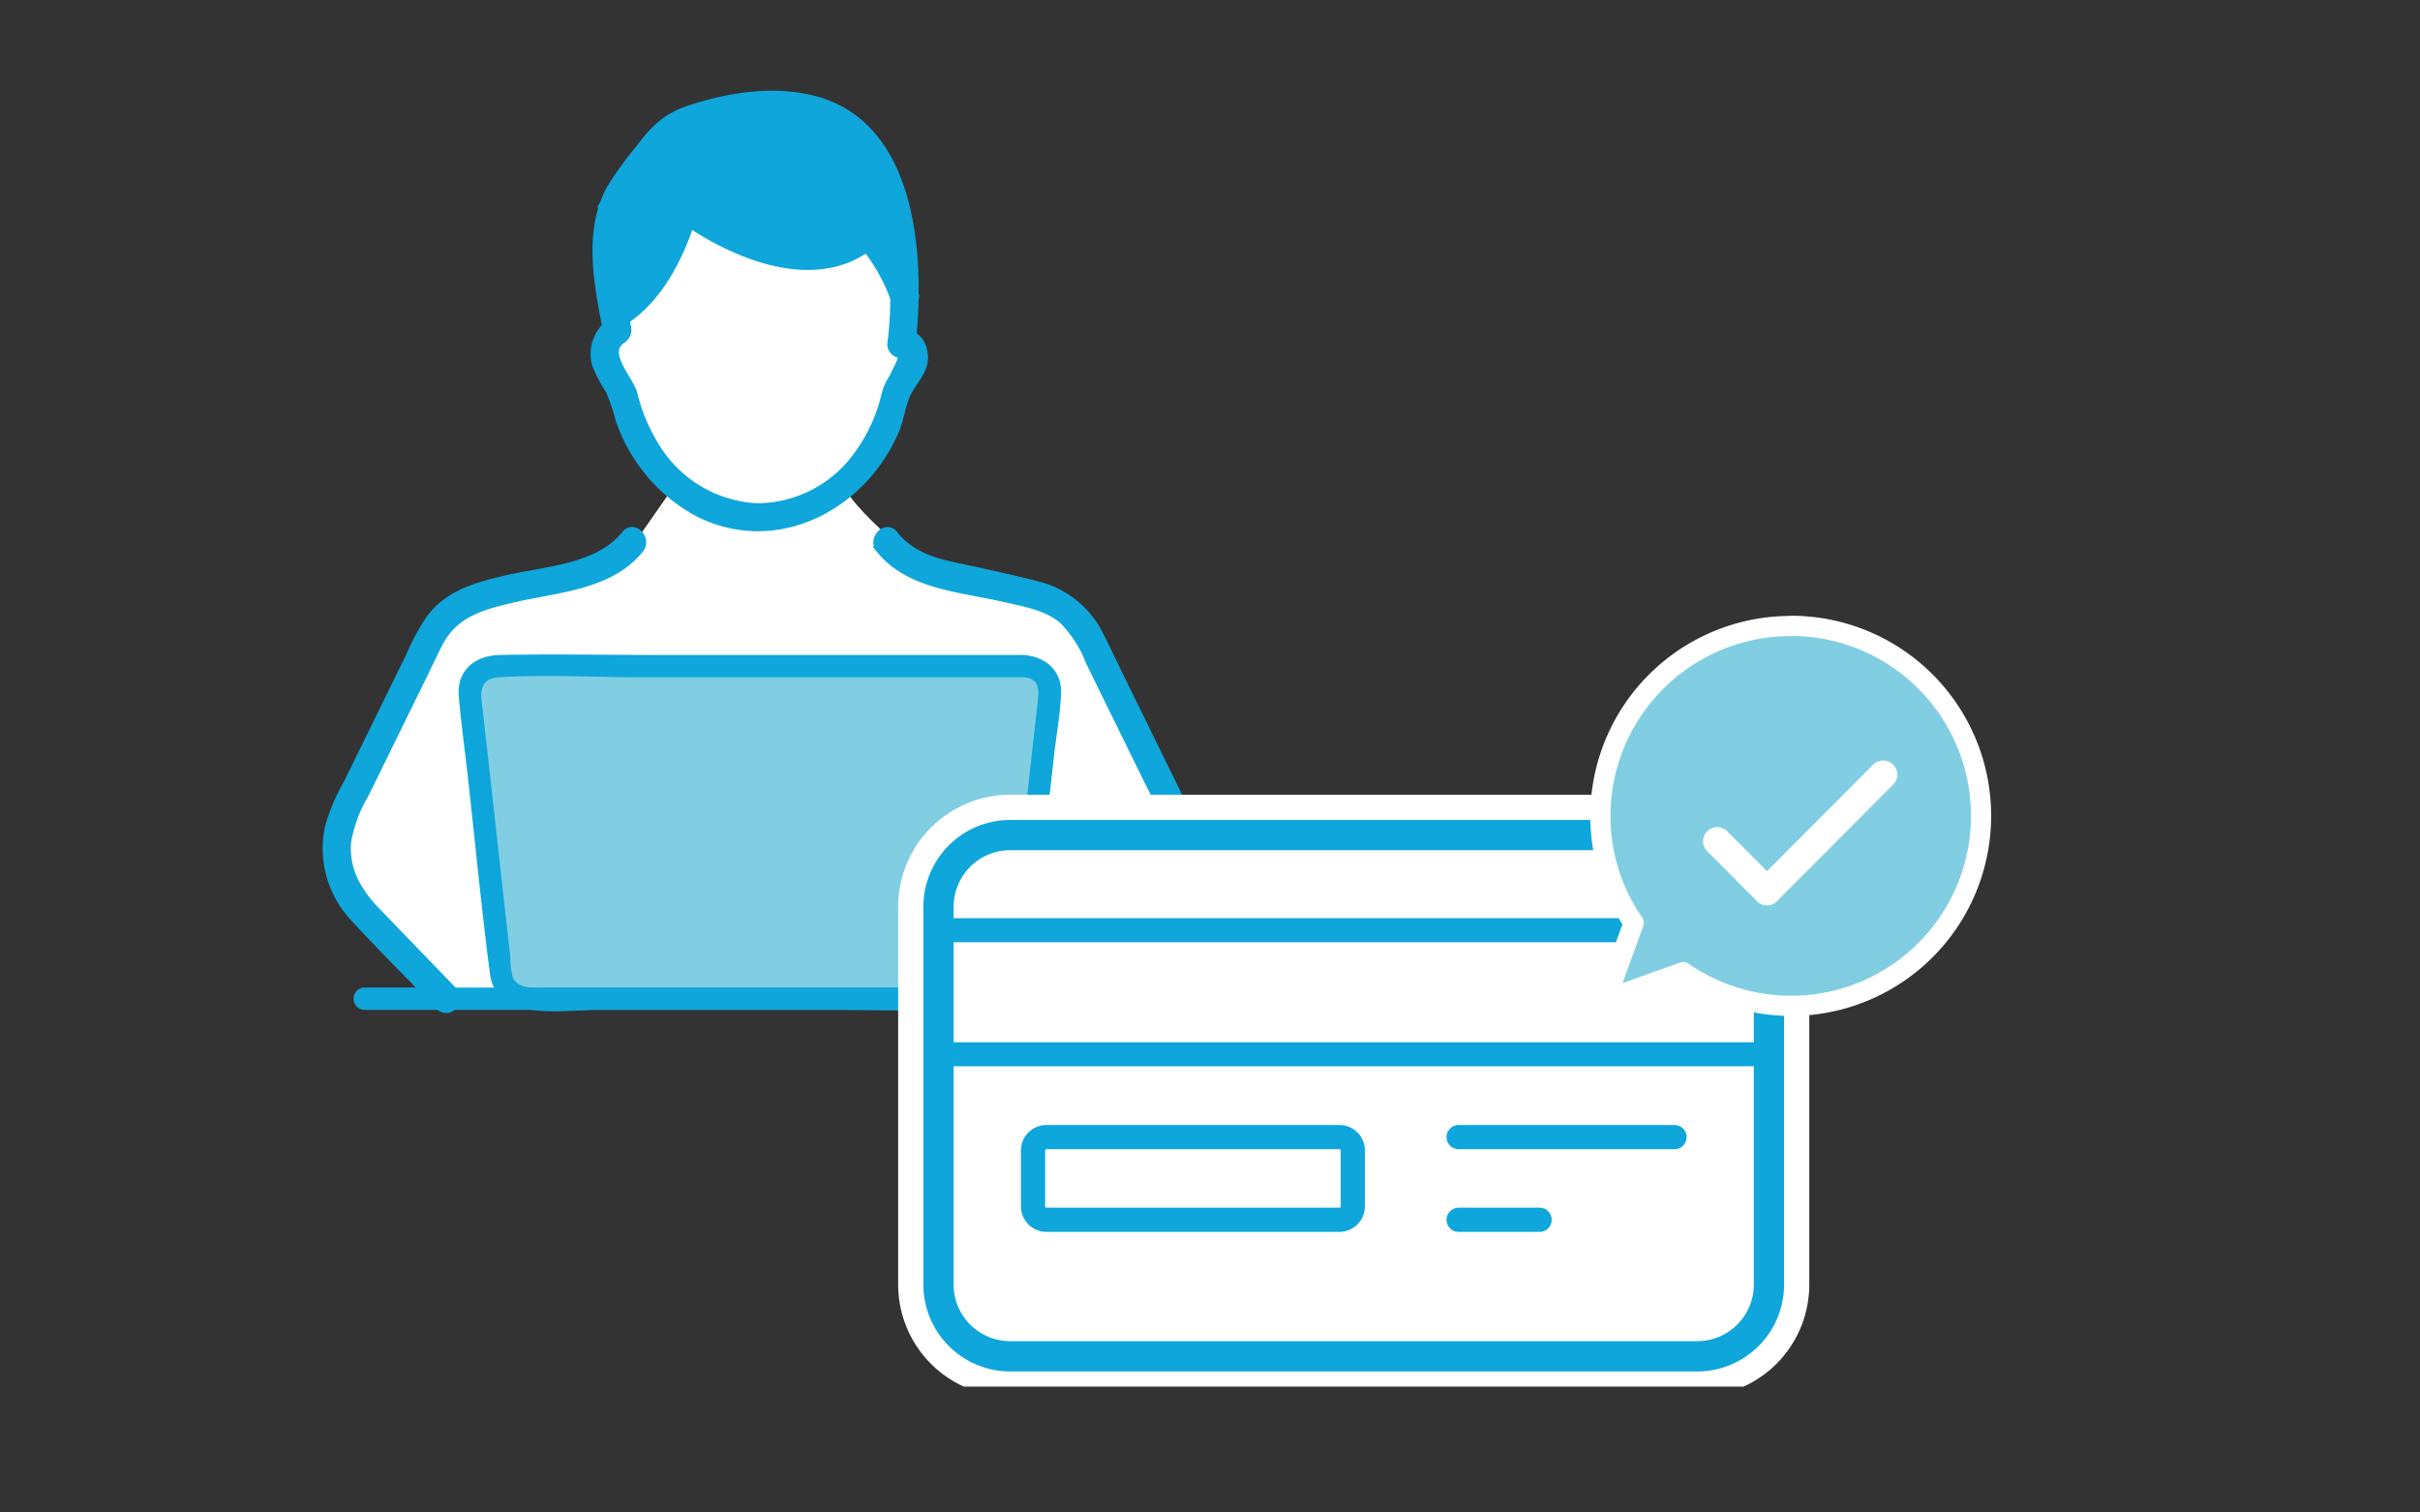 <svg xmlns="http://www.w3.org/2000/svg" width="240" height="150"><rect width="100%" height="100%" fill="#333333" stroke="none"/><defs><clipPath id="a"><path data-name="長方形 6744" fill="none" d="M0 0h165.472v128.514H0z"/></clipPath></defs><g data-name="グループ 8016"><path data-name="長方形 7163" fill="none" d="M0 0h240v150H0z"/><g data-name="グループ 7684"><g data-name="グループ 7683" clip-path="url(#a)" transform="translate(32 9)"><path data-name="パス 16760" d="m34.58 39.614-4.907 7.029-13.394 3.58-6.9 5.438L1.956 73.7l.928 7.161 8.222 9.151h77.052l-4.244-18.967-9.548-19.23-14.588-4.642s-8.886-6.5-8.753-9.814-16.445 2.255-16.445 2.255" fill="#fff"/><path data-name="パス 16761" d="m36.437 11.9-4.642 7.692-2.519 2.785-.133 2.123-.928 1.459.928 4.111 5.172 8.487 6.5 2.785 6.233.8 7.823-5.442 1.329-5.839 1.857-3.845-1.595-3.316.664-3.713-3.316-4.907-3.846 2.12-10.609-3.712z" fill="#fff"/><path data-name="パス 16762" d="M55.173 45.51c2.91 3.652 8.093 3.9 12.348 4.881 1.983.461 4.2.8 5.8 2.143a11.713 11.713 0 0 1 2.663 4.132q2.923 5.959 5.849 11.916c.54 1.1 1.118 2.188 1.62 3.305a7.867 7.867 0 0 1-1.545 8.806c-2.727 2.889-5.521 5.718-8.276 8.573-.992 1.025.576 2.593 1.568 1.564 2.659-2.756 5.335-5.5 7.979-8.267 3.544-3.708 3.952-8.2 1.739-12.709q-3.012-6.156-6.034-12.31c-.625-1.273-1.217-2.571-1.876-3.826A9.462 9.462 0 0 0 70.7 48.9c-1.92-.494-3.855-.919-5.789-1.35-3.057-.682-6.079-.978-8.169-3.6-.886-1.116-2.448.459-1.567 1.562" fill="#0ea6db"/><path data-name="パス 16763" d="M55.173 45.51c2.91 3.652 8.093 3.9 12.348 4.881 1.983.461 4.2.8 5.8 2.143a11.713 11.713 0 0 1 2.663 4.132q2.923 5.959 5.849 11.916c.54 1.1 1.118 2.188 1.62 3.305a7.867 7.867 0 0 1-1.545 8.806c-2.727 2.889-5.521 5.718-8.276 8.573-.992 1.025.576 2.593 1.568 1.564 2.659-2.756 5.335-5.5 7.979-8.267 3.544-3.708 3.952-8.2 1.739-12.709q-3.012-6.156-6.034-12.31c-.625-1.273-1.217-2.571-1.876-3.826A9.462 9.462 0 0 0 70.7 48.9c-1.92-.494-3.855-.919-5.789-1.35-3.057-.682-6.079-.978-8.169-3.6-.888-1.118-2.45.457-1.569 1.56z" fill="none" stroke="#0ea6db" stroke-width=".6"/><path data-name="パス 16764" d="M29.673 23.081c3.843-2.306 6.1-7.02 7.268-11.2q-.816.332-1.631.66c5.28 3.811 13.839 7.544 19.563 2.46h-1.568a17.948 17.948 0 0 1 3.326 5.689c.459 1.339 2.6.764 2.141-.59a20.725 20.725 0 0 0-3.9-6.666 1.127 1.127 0 0 0-1.569 0c-4.868 4.327-12.526.332-16.873-2.8a1.124 1.124 0 0 0-1.632.66c-1.014 3.608-2.926 7.88-6.247 9.875a1.108 1.108 0 0 0 1.121 1.911z" fill="#0ea6db"/><path data-name="パス 16765" d="M29.673 23.081c3.843-2.306 6.1-7.02 7.268-11.2q-.816.332-1.631.66c5.28 3.811 13.839 7.544 19.563 2.46h-1.568a17.948 17.948 0 0 1 3.326 5.689c.459 1.339 2.6.764 2.141-.59a20.725 20.725 0 0 0-3.9-6.666 1.127 1.127 0 0 0-1.569 0c-4.868 4.327-12.526.332-16.873-2.8a1.124 1.124 0 0 0-1.632.66c-1.014 3.608-2.926 7.88-6.247 9.875a1.108 1.108 0 0 0 1.121 1.911z" fill="none" stroke="#0ea6db" stroke-width=".6"/><path data-name="パス 16766" d="M28.6 22.856a3.926 3.926 0 0 0-1.588 4.294 13.946 13.946 0 0 0 1.368 2.616 21.964 21.964 0 0 1 .981 2.888 16.606 16.606 0 0 0 7.809 9.267c7.784 3.955 16.41-.561 19.673-8.149.488-1.133.633-2.416 1.1-3.523.411-.97 1.206-1.782 1.6-2.785.58-1.468-.219-3.7-2.138-3.46l1.11 1.107c.91-8.466.251-21.883-9.971-24.358-4-.97-8.389-.266-12.241 1.018-2.4.8-3.585 2.081-5.039 4.032a32.291 32.291 0 0 0-2.841 3.944c-2.327 4.379-1.154 9.743-.27 14.347.27 1.4 2.408.8 2.142-.587-.7-3.66-1.779-8.116-.366-11.753a13.012 13.012 0 0 1 2-3.246c1.045-1.323 2-3.11 3.464-3.964 2.981-1.738 7.531-2.269 10.89-1.937 4.95.491 7.851 3.859 9.141 8.452a37.441 37.441 0 0 1 .873 14.055 1.109 1.109 0 0 0 1.11 1.107c.211-.026-.9 2.173-1.077 2.461a4.592 4.592 0 0 0-.639 1.582 16.264 16.264 0 0 1-2.6 5.67 12.242 12.242 0 0 1-10.016 5.279 12.428 12.428 0 0 1-9.815-5.7A18.01 18.01 0 0 1 30.9 30c-.4-1.439-3.008-4.025-1.176-5.227 1.189-.778.078-2.7-1.12-1.911z" fill="#0ea6db"/><path data-name="パス 16767" d="M28.6 22.856a3.926 3.926 0 0 0-1.588 4.294 13.946 13.946 0 0 0 1.368 2.616 21.964 21.964 0 0 1 .981 2.888 16.606 16.606 0 0 0 7.809 9.267c7.784 3.955 16.41-.561 19.673-8.149.488-1.133.633-2.416 1.1-3.523.411-.97 1.206-1.782 1.6-2.785.58-1.468-.219-3.7-2.138-3.46l1.11 1.107c.91-8.466.251-21.883-9.971-24.358-4-.97-8.389-.266-12.241 1.018-2.4.8-3.585 2.081-5.039 4.032a32.291 32.291 0 0 0-2.841 3.944c-2.327 4.379-1.154 9.743-.27 14.347.27 1.4 2.408.8 2.142-.587-.7-3.66-1.779-8.116-.366-11.753a13.012 13.012 0 0 1 2-3.246c1.045-1.323 2-3.11 3.464-3.964 2.981-1.738 7.531-2.269 10.89-1.937 4.95.491 7.851 3.859 9.141 8.452a37.441 37.441 0 0 1 .873 14.055 1.109 1.109 0 0 0 1.11 1.107c.211-.026-.9 2.173-1.077 2.461a4.592 4.592 0 0 0-.639 1.582 16.264 16.264 0 0 1-2.6 5.67 12.242 12.242 0 0 1-10.016 5.279 12.428 12.428 0 0 1-9.815-5.7A18.01 18.01 0 0 1 30.9 30c-.4-1.439-3.008-4.025-1.176-5.227 1.189-.778.078-2.7-1.12-1.911z" fill="none" stroke="#0ea6db" stroke-width=".6"/><path data-name="パス 16768" d="M29.958 43.946c-2.7 3.383-8.039 3.508-12 4.464-2.867.69-5.542 1.435-7.406 3.925A22.246 22.246 0 0 0 8.579 56q-3.114 6.353-6.23 12.7a19.455 19.455 0 0 0-1.842 4.4 10.125 10.125 0 0 0 2.578 9.007c2.726 2.977 5.616 5.818 8.42 8.721.991 1.029 2.56-.539 1.568-1.564l-7.709-7.989c-1.829-1.892-3.1-4.08-2.834-6.825a13.771 13.771 0 0 1 1.734-4.641q2.937-5.982 5.868-11.96c.5-1.014.965-2.051 1.495-3.051 1.55-2.929 4.191-3.611 7.158-4.316 4.35-1.037 9.758-1.232 12.743-4.976.88-1.1-.681-2.678-1.569-1.564z" fill="#0ea6db"/><path data-name="パス 16769" d="M29.958 43.946c-2.7 3.383-8.039 3.508-12 4.464-2.867.69-5.542 1.435-7.406 3.925A22.246 22.246 0 0 0 8.579 56q-3.114 6.353-6.23 12.7a19.455 19.455 0 0 0-1.842 4.4 10.125 10.125 0 0 0 2.578 9.007c2.726 2.977 5.616 5.818 8.42 8.721.991 1.029 2.56-.539 1.568-1.564l-7.709-7.989c-1.829-1.892-3.1-4.08-2.834-6.825a13.771 13.771 0 0 1 1.734-4.641q2.937-5.982 5.868-11.96c.5-1.014.965-2.051 1.495-3.051 1.55-2.929 4.191-3.611 7.158-4.316 4.35-1.037 9.758-1.232 12.743-4.976.88-1.1-.681-2.678-1.569-1.564z" fill="none" stroke="#0ea6db" stroke-width=".6"/><path data-name="パス 16770" d="m14.285 58.8 4.5 31h49.5l2.5-18 .5-12.5-.5-2h-53.5z" fill="#81cee2"/><path data-name="パス 16771" d="M69.537 55.958H33.261c-5.226 0-10.466-.107-15.693 0-2.449.048-4.288 1.523-4.068 4.1s.58 5.176.872 7.754c.74 6.589 1.361 13.207 2.223 19.784.634 4.807 7.284 3.553 10.773 3.553H50.6c5.139 0 10.318.2 15.449 0 2.726-.1 3.851-1.819 4.121-4.228q.51-4.549 1.025-9.1l1.343-11.937c.229-2.029.621-4.11.692-6.15.078-2.254-1.569-3.6-3.7-3.778-1.424-.118-1.417 2.1 0 2.213 1.665.14 1.5 1.391 1.372 2.534-.122 1.1-.248 2.2-.37 3.294L69.367 74.4q-.567 5.106-1.147 10.209c-.192 1.723.185 4.113-2.087 4.327-1.406.133-2.885 0-4.3 0h-39c-1.217 0-3.466.35-4-1.055a9.357 9.357 0 0 1-.229-2.029l-.455-4.039-1.229-11.048q-.51-4.56-1.024-9.119c-.179-1.59-.637-3.335 1.6-3.479 4.54-.288 9.193 0 13.736 0h38.3a1.107 1.107 0 0 0 0-2.213z" fill="#0ea6db"/><path data-name="パス 16772" d="M4.14 91.151h78.415a1.107 1.107 0 0 0 0-2.213H4.14a1.107 1.107 0 0 0 0 2.213" fill="#0ea6db"/><path data-name="パス 16773" d="M143.434 90.6v27.833a7.1 7.1 0 0 1-7.11 7.083H68.185a7.1 7.1 0 0 1-7.109-7.083V80.9a7.1 7.1 0 0 1 7.109-7.083h58.627" fill="none" stroke="#f5f5f5" stroke-width="3"/><path data-name="パス 16774" d="M136.333 126.014H68.175a7.611 7.611 0 0 1-7.6-7.582V80.906a7.612 7.612 0 0 1 7.6-7.583h58.636v1H68.176a6.61 6.61 0 0 0-6.6 6.584v37.524a6.61 6.61 0 0 0 6.6 6.583h68.157a6.61 6.61 0 0 0 6.6-6.584V90.6h1v27.833a7.612 7.612 0 0 1-7.6 7.581z" fill="none" stroke="#f5f5f5" stroke-width="3"/><path data-name="パス 16775" d="M136.333 126.714H68.174a8.312 8.312 0 0 1-8.3-8.28V80.9a8.314 8.314 0 0 1 8.3-8.283h58.636a1.2 1.2 0 0 1 0 2.4H68.177a5.909 5.909 0 0 0-5.9 5.885v37.523a5.909 5.909 0 0 0 5.9 5.883h68.156a5.908 5.908 0 0 0 5.9-5.886V90.6a1.2 1.2 0 0 1 2.4 0v27.833a8.315 8.315 0 0 1-8.3 8.281z" fill="none" stroke="#f5f5f5" stroke-width="3"/><path data-name="パス 16776" d="M136.332 127.014H68.184a8.616 8.616 0 0 1-8.609-8.579V80.9a8.616 8.616 0 0 1 8.6-8.583h58.636a1.5 1.5 0 1 1 0 3H68.184a5.611 5.611 0 0 0-5.609 5.587v37.522a5.607 5.607 0 0 0 5.6 5.583h68.149a5.612 5.612 0 0 0 5.609-5.587V90.6a1.5 1.5 0 0 1 3 0v27.833a8.617 8.617 0 0 1-8.601 8.581zM68.186 72.922a8.019 8.019 0 0 0-8.012 7.984v37.528a8.014 8.014 0 0 0 8 7.98h68.159a8.016 8.016 0 0 0 8-7.984V90.6a.9.9 0 1 0-1.8 0v27.83a6.21 6.21 0 0 1-6.2 6.185H68.182a6.209 6.209 0 0 1-6.207-6.181V80.908a6.21 6.21 0 0 1 6.2-6.185h58.635a.9.9 0 0 0 0-1.8z" fill="none" stroke="#fff" stroke-width="5"/><path data-name="パス 16777" d="M100.821 103.772H71.785a1.333 1.333 0 0 0-1.336 1.33v5.538a1.333 1.333 0 0 0 1.335 1.331h29.042a1.332 1.332 0 0 0 1.335-1.33V105.1a1.333 1.333 0 0 0-1.335-1.331z" fill="none" stroke="#f5f5f5" stroke-width="3"/><path data-name="線 176" fill="none" stroke="#f5f5f5" stroke-width="3" d="M61.938 83.252h67.988"/><path data-name="線 177" fill="none" stroke="#f5f5f5" stroke-width="3" d="M61.938 95.558h80.833"/><path data-name="パス 16778" d="M143.434 90.6v27.833a7.1 7.1 0 0 1-7.11 7.083H68.185a7.1 7.1 0 0 1-7.109-7.083V80.9a7.1 7.1 0 0 1 7.109-7.083h58.627" fill="#fff"/><path data-name="パス 16779" d="M136.333 126.014H68.175a7.611 7.611 0 0 1-7.6-7.582V80.906a7.612 7.612 0 0 1 7.6-7.583h58.636v1H68.176a6.61 6.61 0 0 0-6.6 6.584v37.524a6.61 6.61 0 0 0 6.6 6.583h68.157a6.61 6.61 0 0 0 6.6-6.584V90.6h1v27.833a7.612 7.612 0 0 1-7.6 7.583" fill="#fff"/><path data-name="パス 16780" d="M136.333 126.714H68.174a8.312 8.312 0 0 1-8.3-8.28V80.9a8.314 8.314 0 0 1 8.3-8.283h58.636a1.2 1.2 0 0 1 0 2.4H68.177a5.909 5.909 0 0 0-5.9 5.885v37.523a5.909 5.909 0 0 0 5.9 5.883h68.156a5.908 5.908 0 0 0 5.9-5.886V90.6a1.2 1.2 0 0 1 2.4 0v27.833a8.315 8.315 0 0 1-8.3 8.283" fill="#0ea6db"/><path data-name="パス 16781" d="M136.332 127.014H68.184a8.616 8.616 0 0 1-8.609-8.579V80.9a8.616 8.616 0 0 1 8.6-8.583h58.636a1.5 1.5 0 1 1 0 3H68.184a5.611 5.611 0 0 0-5.609 5.587v37.522a5.607 5.607 0 0 0 5.6 5.583h68.149a5.612 5.612 0 0 0 5.609-5.587V90.6a1.5 1.5 0 0 1 3 0v27.833a8.617 8.617 0 0 1-8.6 8.583M68.186 72.922a8.019 8.019 0 0 0-8.012 7.984v37.528a8.014 8.014 0 0 0 8 7.98h68.159a8.016 8.016 0 0 0 8-7.984V90.6a.9.9 0 1 0-1.8 0v27.83a6.21 6.21 0 0 1-6.2 6.185H68.182a6.209 6.209 0 0 1-6.207-6.181V80.908a6.21 6.21 0 0 1 6.2-6.185h58.635a.9.9 0 0 0 0-1.8z" fill="#0ea6db"/><path data-name="パス 16782" d="M100.821 103.772H71.785a1.333 1.333 0 0 0-1.336 1.33h0v5.538a1.333 1.333 0 0 0 1.335 1.331h29.042a1.332 1.332 0 0 0 1.335-1.33h0V105.1a1.333 1.333 0 0 0-1.335-1.331z" fill="none" stroke="#0ea6db" stroke-linecap="round" stroke-linejoin="round" stroke-width="2.4"/><path data-name="線 178" fill="none" stroke="#0ea6db" stroke-linecap="round" stroke-linejoin="round" stroke-width="2.388" d="M61.938 83.252h67.988"/><path data-name="線 179" fill="none" stroke="#0ea6db" stroke-linecap="round" stroke-linejoin="round" stroke-width="2.378" d="M61.938 95.558h80.833"/><path data-name="線 180" fill="none" stroke="#0ea6db" stroke-linecap="round" stroke-linejoin="round" stroke-width="2.4" d="M112.656 103.772h21.414"/><path data-name="線 181" fill="none" stroke="#0ea6db" stroke-linecap="round" stroke-linejoin="round" stroke-width="2.4" d="M112.656 111.972h8.029"/><path data-name="パス 16783" d="M145.6 53.087A18.855 18.855 0 0 0 126.716 71.9a18.665 18.665 0 0 0 3.3 10.632l-2.772 7.641 7.669-2.762a18.843 18.843 0 1 0 10.671-34.344z" fill="#81cee2"/><path data-name="パス 16784" d="M145.6 53.087A18.855 18.855 0 0 0 126.716 71.9a18.665 18.665 0 0 0 3.3 10.632l-2.772 7.641 7.669-2.762a18.843 18.843 0 1 0 10.671-34.344z" fill="none" stroke="#fff" stroke-linecap="round" stroke-linejoin="round" stroke-width="2"/><path data-name="線 182" fill="none" stroke="#fff" stroke-linecap="round" stroke-linejoin="round" stroke-width="2.8" d="m154.761 67.82-11.523 11.565"/><path data-name="線 183" fill="none" stroke="#fff" stroke-linecap="round" stroke-linejoin="round" stroke-width="2.8" d="m138.299 74.428 4.939 4.956"/><path data-name="パス 16785" d="m42.734 1.9 9.117.92 2.676 5.437 1.924 6.189-3.68.669-4.851 1L36.437 11.9 34.2 16.616l-3.932 3.931-1.589.5-1.087-9.535 6.691-7.528z" fill="#0ea6db"/><path data-name="パス 16786" d="m42.734 1.9 9.117.92 2.676 5.437 1.924 6.189-3.68.669-4.851 1L36.437 11.9 34.2 16.616l-3.932 3.931-1.589.5-1.087-9.535 6.691-7.528z" fill="none" stroke="#0ea6db" stroke-width=".6"/></g></g></g></svg>
